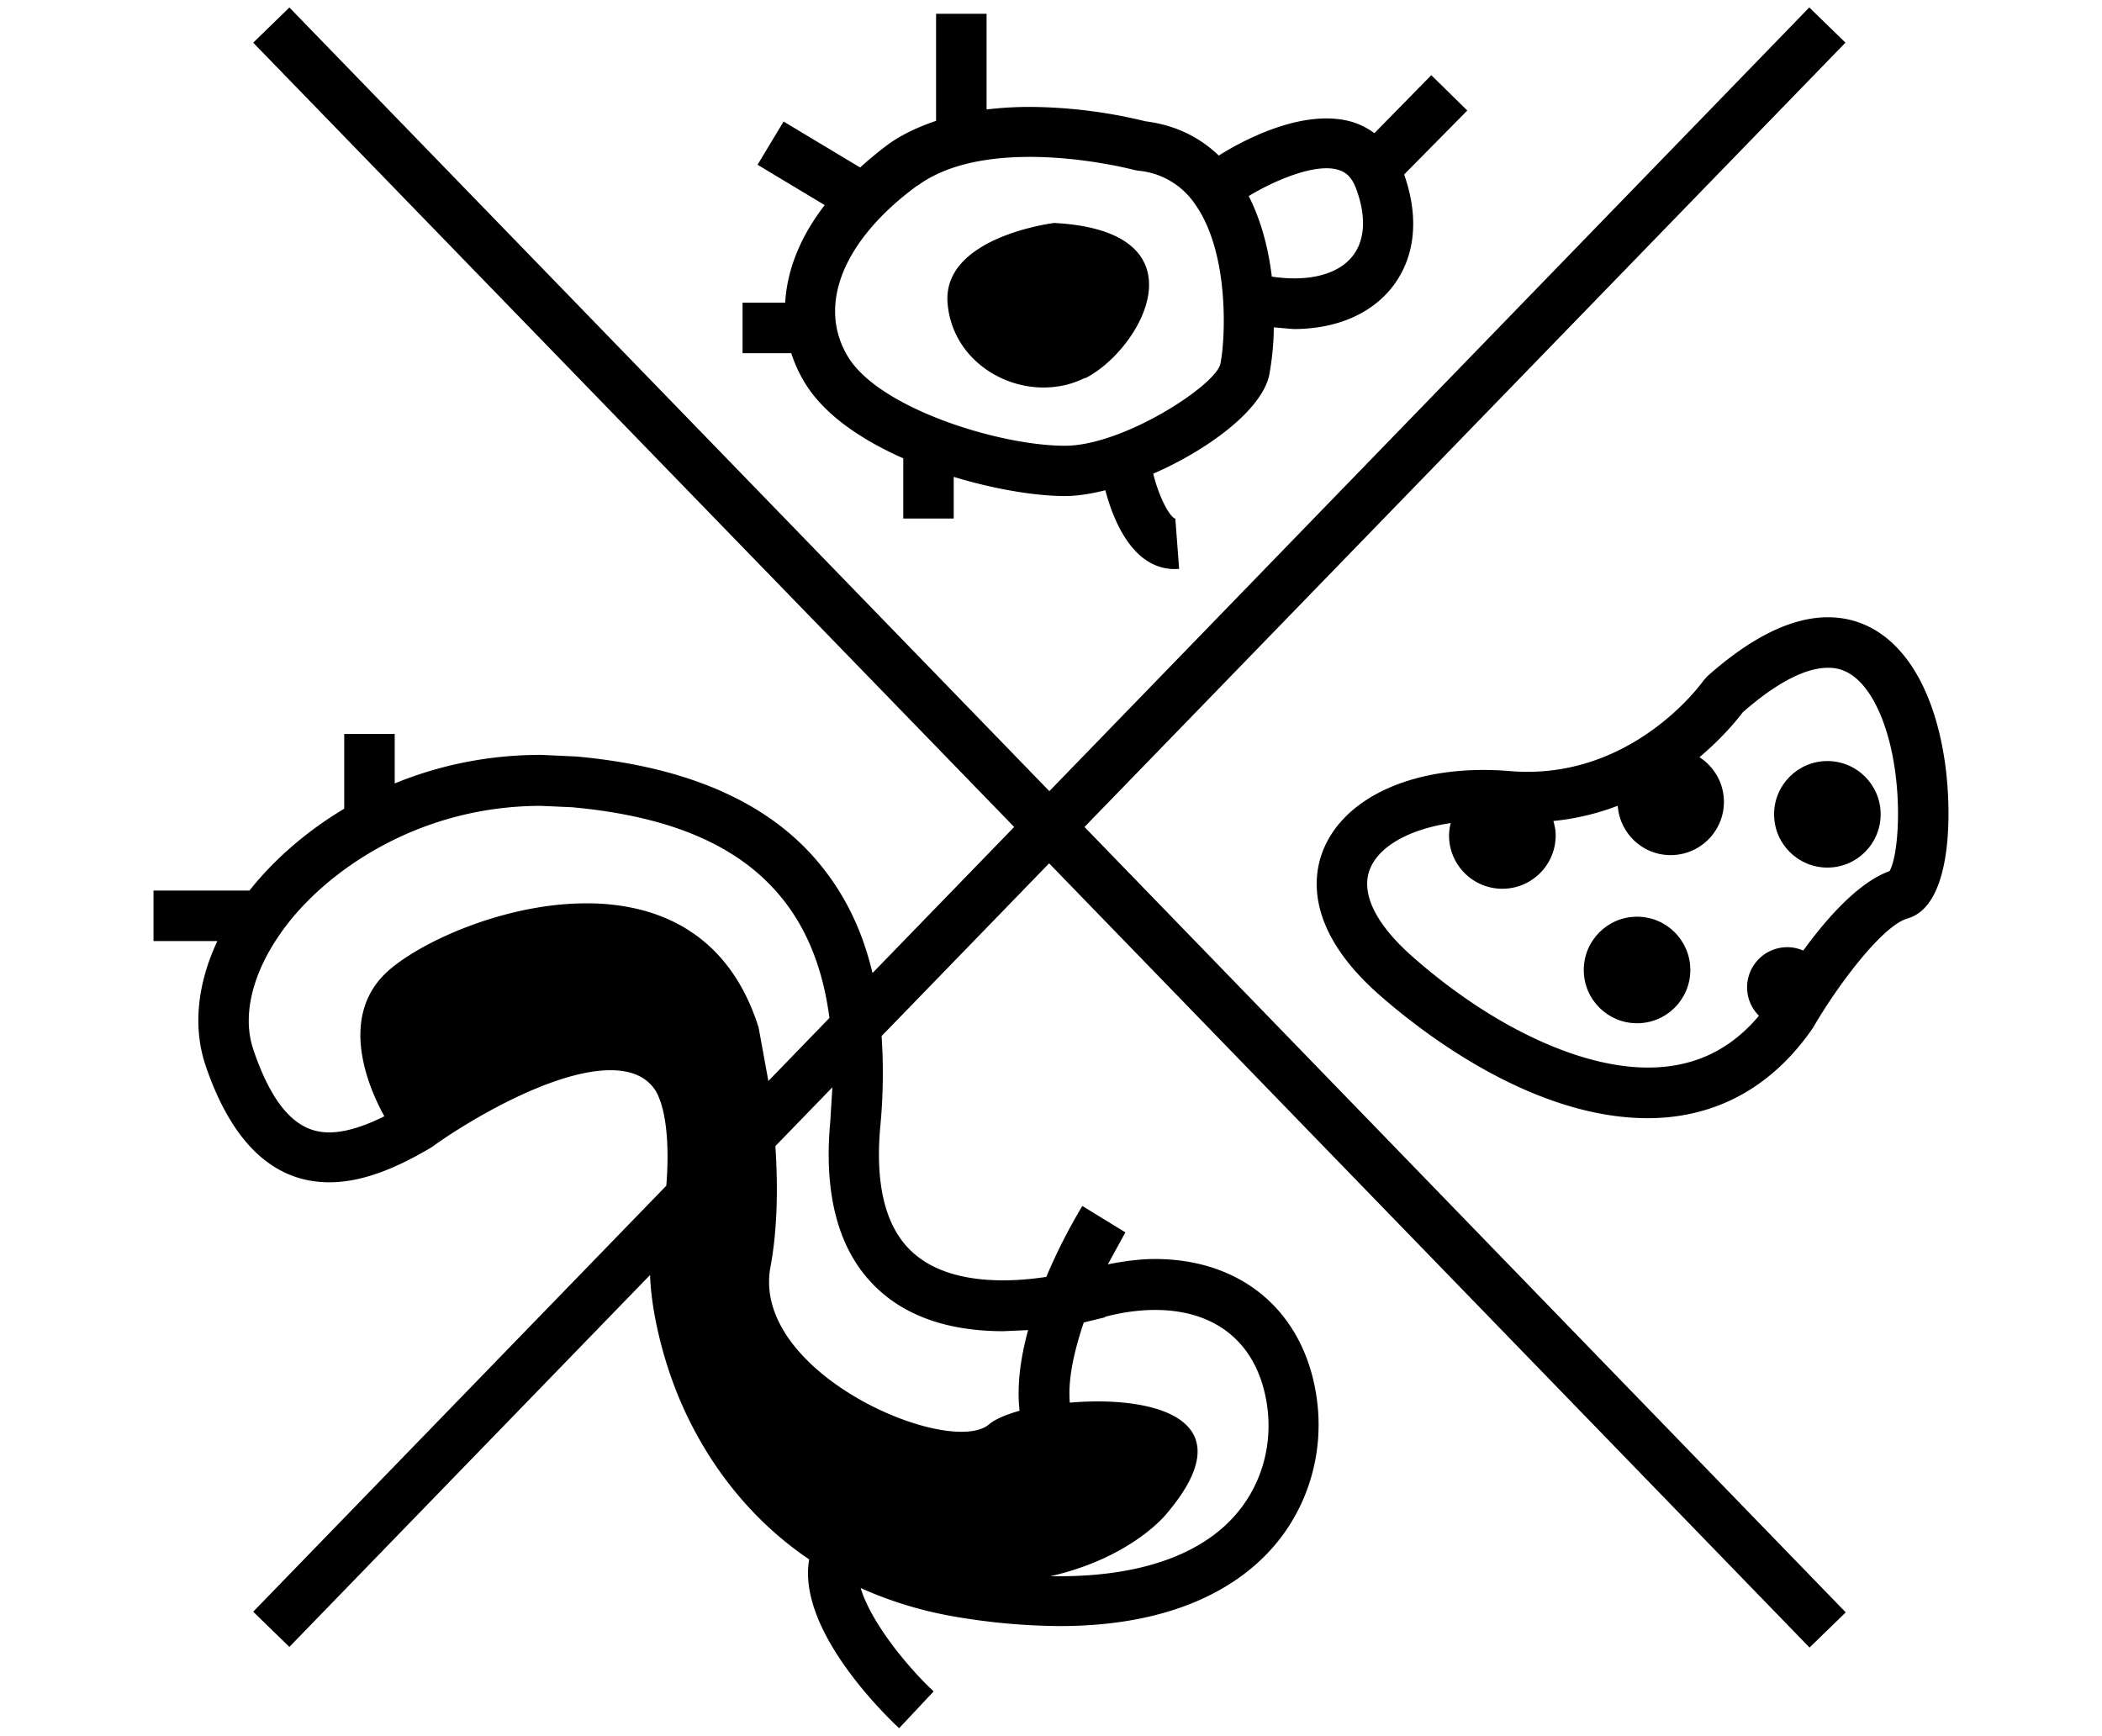 <svg xmlns="http://www.w3.org/2000/svg" width="46" height="38" xmlns:v="https://vecta.io/nano"><path d="M42.566 16.71c-.283-2.004-1.24-3.2-2.564-3.2-.79 0-1.68.436-2.643 1.295l-.084.096c-.014.02-1.556 2.2-4.23 1.976-2.035-.17-3.644.55-4.104 1.77-.216.57-.34 1.733 1.24 3.124.922.813 3.34 2.7 5.875 2.703 1.48 0 2.726-.674 3.622-1.982.5-.87 1.502-2.23 2.068-2.39.987-.284.967-2.34.82-3.39zm-1.218 2.357c-.685.248-1.38 1.043-1.886 1.738-.108-.046-.226-.074-.35-.074a.88.88 0 0 0-.879.879c0 .243.1.463.26.622-.64.76-1.438 1.134-2.435 1.134-1.5-.001-3.423-.907-5.146-2.427-.802-.706-1.135-1.382-.937-1.904.192-.512.872-.887 1.772-1.02a1.16 1.16 0 0 0-.036.272c0 .643.522 1.165 1.166 1.165s1.167-.522 1.167-1.165c0-.11-.02-.216-.05-.318a5.44 5.44 0 0 0 1.408-.333c.045.602.543 1.08 1.157 1.08.645 0 1.167-.522 1.167-1.165 0-.41-.214-.77-.535-.978.513-.433.835-.833.945-.98.726-.64 1.37-.977 1.863-.977.164 0 .664 0 1.086.88.597 1.244.508 3.156.264 3.574z"/><circle cx="39.99" cy="17.823" r="1.166"/><circle cx="35.825" cy="21.23" r="1.166"/><path d="M17.617 8.384c.424.696 1.238 1.244 2.15 1.647v1.318h1.104v-.912c.917.28 1.817.42 2.434.42.263 0 .565-.047.884-.127.16.607.578 1.725 1.52 1.725l.095-.003-.083-1.1c-.13-.038-.363-.488-.484-.984 1.202-.525 2.36-1.384 2.536-2.146a6.03 6.03 0 0 0 .103-1.057l.43.037c.903 0 1.658-.306 2.13-.88.533-.65.633-1.537.292-2.503l1.382-1.4-.788-.774-1.245 1.27a1.61 1.61 0 0 0-.448-.235c-1.118-.354-2.54.46-2.957.725-.435-.417-.97-.67-1.603-.75a10.91 10.91 0 0 0-2.532-.315 7.91 7.91 0 0 0-.947.056V.302h-1.105v2.343c-.395.135-.758.302-1.063.526a7.75 7.75 0 0 0-.598.495L17.148 2.66l-.57.946 1.47.883c-.536.692-.824 1.42-.865 2.135h-.933V7.73h1.066a3.04 3.04 0 0 0 .301.656zM29.3 3.722c.117.037.267.116.373.397.233.617.203 1.15-.085 1.5-.325.397-.966.554-1.756.435-.07-.586-.223-1.207-.505-1.763.5-.304 1.444-.74 1.973-.57zm-9.218.34c.57-.417 1.397-.628 2.46-.628 1.2 0 2.273.284 2.284.287l.082.015a1.68 1.68 0 0 1 1.248.738c.776 1.1.652 3.047.548 3.5-.128.478-2.13 1.782-3.4 1.782-1.433 0-4.058-.816-4.745-1.945s-.105-2.56 1.513-3.748zm3.663 4.218c1.227-.614 2.7-3.22-.675-3.4 0 0-2.455.3-2.333 1.76s1.78 2.246 3.008 1.63zM40.386.933l-.792-.77-16.63 17.153L6.333.164l-.792.77L22.194 18.1l-3.1 3.197c-.214-.9-.575-1.656-1.092-2.307-1.103-1.4-2.915-2.207-5.386-2.432l-.776-.036c-1.195 0-2.268.242-3.202.625v-1.083H7.533V17.7c-.873.522-1.57 1.156-2.074 1.792h-2.1v1.105h1.398c-.437.928-.537 1.874-.266 2.7.57 1.7 1.485 2.58 2.715 2.58.645 0 1.366-.244 2.248-.773.638-.468 2.583-1.68 3.907-1.68.63 0 .876.275.993.46.264.47.287 1.356.227 2.068l-9.04 9.324.792.77 7.893-8.14c.024.744.25 1.764.632 2.685.413.992 1.255 2.46 2.85 3.54-.262 1.497 1.56 3.312 1.968 3.695l.756-.806c-.653-.613-1.395-1.573-1.597-2.263.618.278 1.314.502 2.1.633a14.02 14.02 0 0 0 2.252.2c2.623 0 3.992-.944 4.68-1.736.77-.888 1.116-2.076.947-3.26-.267-1.873-1.624-3.038-3.542-3.038-.333 0-.68.048-1.028.117l.384-.7-.942-.578a12.29 12.29 0 0 0-.789 1.553c-.3.044-.618.075-.94.075-.954 0-1.662-.247-2.106-.733-.5-.548-.697-1.437-.586-2.642a12.28 12.28 0 0 0 .028-1.972l3.666-3.78L39.6 36.06l.792-.77L23.733 18.1 40.386.933zM5.54 22.958c-.246-.737-.015-1.677.635-2.58.9-1.264 2.94-2.74 5.664-2.74l.675.03c2.2.2 3.7.86 4.622 2.02.543.684.878 1.542 1.015 2.592l-1.336 1.38-.214-1.172c-1.364-4.328-6.675-2.483-8.086-1.256-1.172 1.02-.4 2.667-.104 3.2-.465.232-.87.353-1.204.353-.455-.001-1.123-.2-1.667-1.825zm18.642 5.863c.38-.1.748-.15 1.098-.15 1.367 0 2.26.763 2.45 2.1.123.866-.127 1.735-.688 2.38-.798.92-2.203 1.38-4.052 1.347 1.763-.4 2.525-1.35 2.525-1.35 1.822-2.128-.327-2.603-2.103-2.448-.047-.517.1-1.145.305-1.755l.466-.113zm-5.142-.78c.662.727 1.645 1.095 2.922 1.095l.537-.024c-.163.6-.25 1.204-.187 1.766-.3.083-.537.186-.665.295-.86.737-5.216-1.104-4.787-3.438.16-.862.164-1.804.108-2.65l1.248-1.287-.047.756c-.14 1.525.153 2.7.87 3.486z"/></svg>